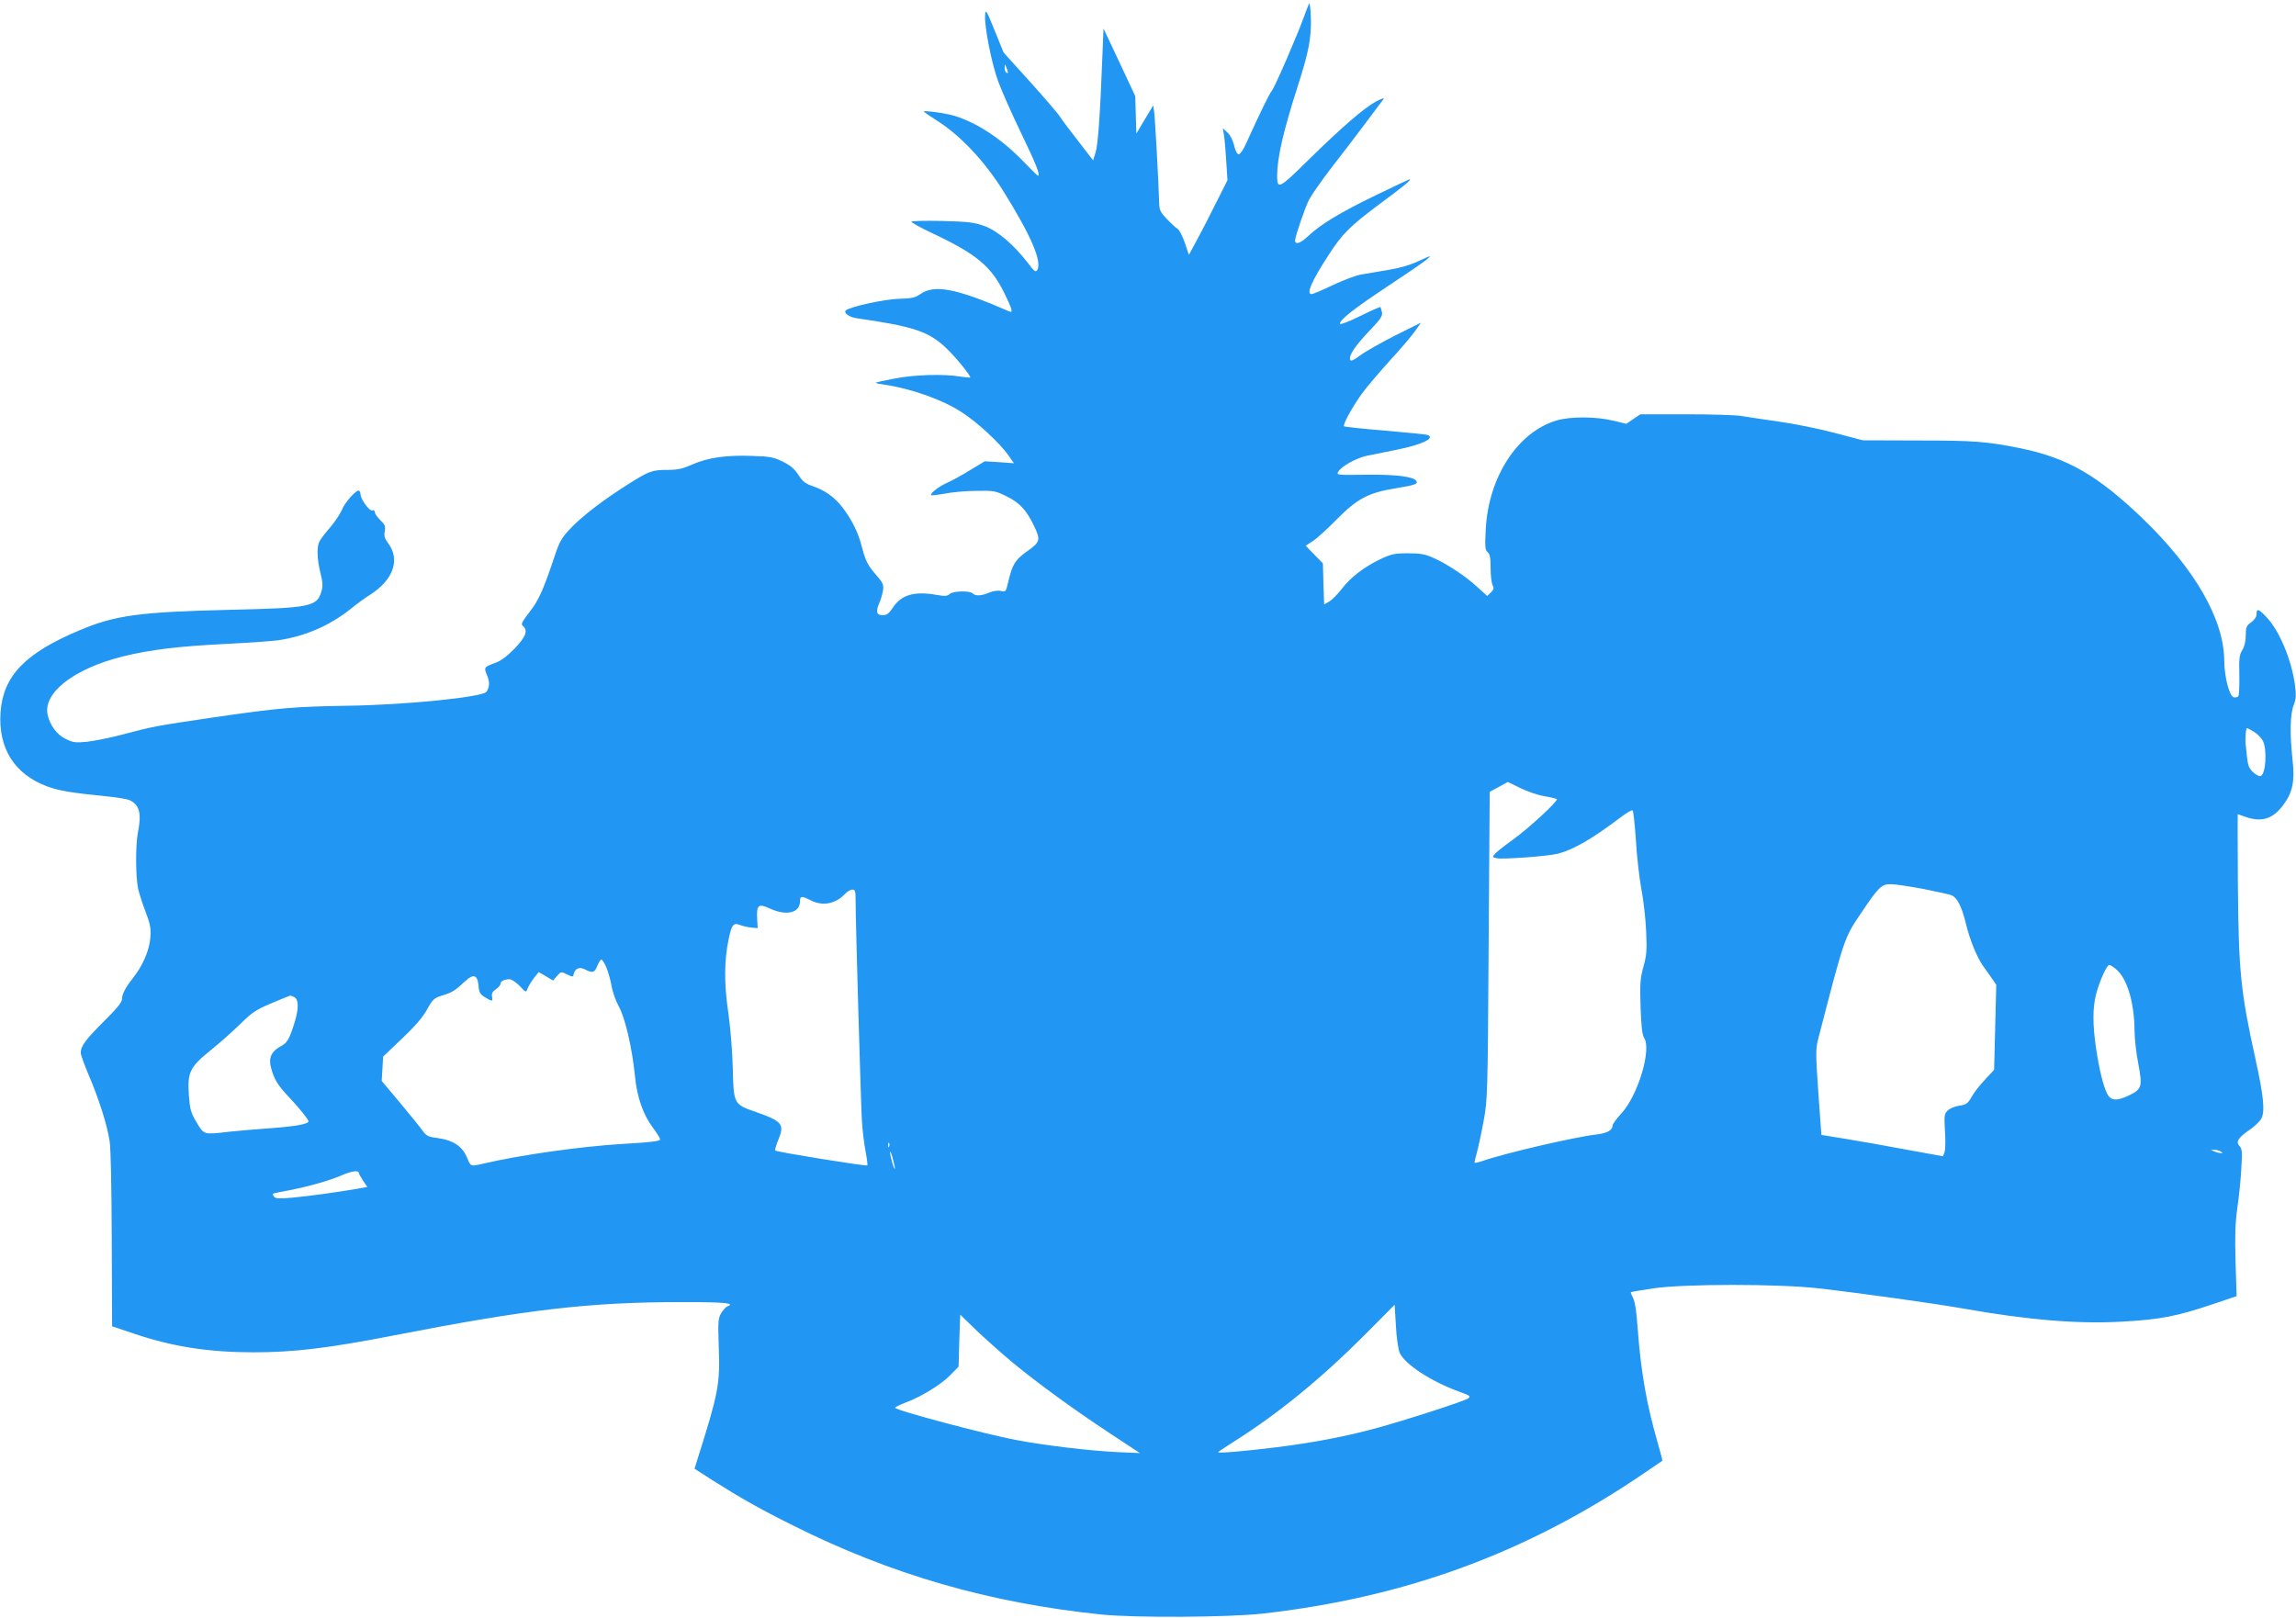 <?xml version="1.0" standalone="no"?>
<!DOCTYPE svg PUBLIC "-//W3C//DTD SVG 20010904//EN"
 "http://www.w3.org/TR/2001/REC-SVG-20010904/DTD/svg10.dtd">
<svg version="1.0" xmlns="http://www.w3.org/2000/svg"
 width="1280pt" height="902pt" viewBox="0 0 1280 902"
 preserveAspectRatio="xMidYMid meet">
<g transform="translate(0,902) scale(0.1,-0.1)"
fill="#2196f3" stroke="none">
<path d="M7298 9000 c-4 -8 -17 -42 -29 -75 -36 -100 -161 -389 -178 -410 -15
-18 -63 -117 -145 -297 -14 -32 -32 -58 -40 -58 -9 0 -19 19 -26 49 -7 29 -22
59 -37 72 l-26 24 6 -35 c4 -19 9 -85 13 -145 l7 -110 -63 -125 c-34 -69 -82
-162 -107 -208 l-45 -83 -23 68 c-13 37 -31 72 -41 78 -10 5 -36 30 -59 54
-37 39 -42 49 -43 95 -3 112 -23 473 -28 505 l-5 33 -47 -78 -47 -79 -3 104
-3 105 -88 188 -89 189 -6 -148 c-13 -340 -25 -501 -38 -542 l-14 -45 -85 110
c-47 60 -92 120 -100 134 -8 13 -81 99 -164 191 l-150 166 -50 123 c-46 114
-50 121 -53 87 -5 -64 36 -272 74 -374 20 -54 78 -185 130 -292 81 -168 106
-231 90 -231 -2 0 -41 39 -87 86 -117 120 -250 208 -374 247 -50 16 -185 34
-175 24 3 -3 41 -29 85 -57 124 -81 254 -220 355 -380 156 -250 220 -396 193
-445 -9 -15 -17 -9 -55 42 -78 100 -166 175 -238 202 -57 21 -87 25 -237 29
-95 2 -173 0 -172 -4 0 -5 52 -34 116 -64 248 -117 329 -185 402 -334 43 -88
50 -112 29 -103 -299 130 -419 153 -499 96 -27 -19 -47 -23 -113 -25 -82 -1
-281 -45 -301 -65 -13 -14 19 -37 59 -43 318 -46 401 -73 499 -165 50 -46 142
-159 136 -166 -2 -1 -26 1 -54 5 -91 16 -255 11 -364 -10 -57 -11 -106 -21
-108 -24 -2 -2 18 -7 44 -10 154 -23 327 -84 437 -156 86 -56 206 -167 255
-235 l34 -48 -82 6 -81 5 -83 -50 c-45 -28 -102 -59 -127 -70 -43 -19 -90 -54
-90 -68 0 -4 33 0 73 7 39 8 119 16 177 16 101 2 108 1 173 -31 73 -36 110
-77 153 -167 36 -76 33 -87 -40 -139 -67 -48 -82 -71 -106 -174 -12 -51 -13
-53 -40 -47 -16 4 -44 0 -65 -9 -44 -19 -77 -20 -92 -5 -17 17 -112 14 -129
-3 -12 -12 -26 -13 -72 -5 -126 22 -197 1 -245 -72 -22 -33 -33 -41 -57 -41
-35 0 -39 21 -16 73 8 18 16 48 19 67 4 30 -2 42 -35 80 -50 57 -62 80 -83
160 -20 80 -54 148 -106 218 -46 60 -99 98 -170 122 -40 14 -55 26 -78 62 -22
34 -44 53 -87 74 -51 25 -71 29 -173 32 -143 5 -243 -9 -332 -48 -54 -24 -82
-30 -138 -30 -85 0 -102 -6 -216 -78 -139 -87 -265 -184 -327 -251 -49 -52
-60 -73 -88 -158 -61 -183 -88 -242 -139 -307 -42 -55 -48 -66 -36 -76 30 -25
17 -60 -46 -126 -42 -43 -76 -69 -108 -80 -63 -23 -64 -25 -46 -69 16 -36 15
-66 -3 -92 -19 -30 -457 -74 -777 -78 -298 -5 -380 -12 -745 -65 -319 -47
-340 -51 -505 -95 -72 -19 -163 -37 -202 -41 -62 -6 -77 -4 -117 16 -48 23
-87 75 -100 133 -29 123 146 259 419 327 155 38 313 57 580 70 121 6 249 15
285 20 148 21 288 82 400 171 34 28 86 66 115 84 128 82 167 195 99 286 -20
27 -24 41 -19 67 5 28 1 37 -24 61 -17 16 -31 36 -31 45 0 9 -6 13 -14 10 -16
-6 -66 63 -66 90 0 8 -4 17 -8 20 -14 8 -80 -65 -97 -109 -10 -22 -38 -65 -64
-95 -26 -30 -53 -65 -59 -77 -17 -30 -15 -96 4 -176 14 -56 15 -75 5 -107 -24
-82 -63 -90 -506 -100 -505 -12 -644 -30 -843 -115 -303 -127 -424 -254 -439
-456 -14 -200 77 -345 258 -413 67 -25 140 -37 333 -56 61 -6 119 -16 130 -22
54 -27 66 -74 45 -179 -14 -71 -13 -251 1 -314 6 -27 25 -86 42 -130 26 -68
30 -90 26 -145 -6 -71 -42 -154 -98 -225 -41 -52 -60 -88 -60 -117 0 -16 -31
-54 -101 -123 -102 -102 -129 -138 -129 -175 0 -11 20 -66 44 -123 57 -133
103 -278 117 -368 7 -43 11 -258 12 -553 l2 -481 125 -42 c213 -72 415 -103
664 -103 225 0 417 23 786 95 745 145 1088 185 1608 185 236 0 294 -6 247 -24
-8 -3 -23 -19 -34 -37 -17 -28 -19 -46 -14 -188 8 -209 -1 -256 -122 -638
l-13 -42 101 -65 c155 -98 266 -161 447 -251 547 -274 1093 -432 1720 -497
187 -19 707 -16 898 5 800 90 1481 341 2132 786 52 35 96 65 97 66 2 1 -8 40
-22 88 -65 223 -97 406 -115 649 -6 90 -15 149 -25 169 -9 17 -15 32 -13 34 2
2 60 12 128 22 178 25 689 25 915 0 229 -26 646 -84 810 -113 361 -64 640 -87
885 -73 215 12 305 29 517 101 l122 41 -6 191 c-4 145 -2 217 10 301 9 61 19
159 22 218 6 93 5 111 -10 127 -22 24 -8 46 57 91 27 18 57 47 65 63 21 40 12
127 -33 331 -83 376 -94 490 -98 974 -1 215 -2 391 -1 391 2 0 22 -7 45 -15
89 -31 152 -11 210 68 51 69 64 131 51 248 -16 147 -14 256 6 307 14 38 15 55
6 121 -20 136 -85 291 -153 365 -48 52 -60 56 -60 22 0 -16 -11 -32 -30 -46
-27 -19 -30 -27 -30 -72 0 -33 -7 -62 -19 -82 -17 -27 -19 -47 -17 -139 1 -59
-1 -112 -5 -118 -3 -6 -15 -9 -25 -7 -25 4 -53 111 -54 203 -1 232 -164 514
-458 797 -250 239 -416 334 -675 388 -188 38 -259 44 -572 44 l-310 1 -156 41
c-86 23 -225 51 -310 63 -85 12 -178 26 -208 31 -30 6 -170 10 -310 10 l-256
0 -39 -26 -39 -27 -76 18 c-96 23 -237 23 -312 1 -217 -64 -380 -313 -396
-605 -5 -101 -4 -118 11 -130 12 -10 16 -31 16 -88 0 -41 5 -84 11 -95 9 -17
7 -24 -9 -41 l-21 -20 -55 50 c-66 61 -171 130 -246 163 -44 20 -72 25 -140
25 -76 0 -93 -4 -155 -33 -89 -42 -168 -103 -216 -167 -21 -27 -51 -58 -67
-68 l-30 -17 -4 115 -3 114 -48 49 -48 49 41 27 c22 14 82 69 133 121 114 115
175 148 331 173 108 18 122 24 112 40 -15 25 -115 37 -279 35 -161 -2 -167 -2
-157 16 16 30 102 78 161 90 30 6 101 20 159 32 146 29 225 66 178 84 -7 3
-113 13 -236 24 -123 10 -226 21 -229 24 -8 9 42 101 95 176 25 36 97 120 159
189 63 68 127 144 144 169 l31 44 -143 -71 c-78 -40 -166 -89 -195 -111 -38
-28 -54 -35 -57 -25 -9 23 27 77 107 161 64 67 75 84 70 105 -3 14 -7 26 -9
28 -1 2 -53 -21 -114 -51 -67 -33 -111 -49 -111 -42 0 23 78 84 268 210 103
68 201 135 217 149 28 24 24 23 -45 -9 -49 -23 -108 -40 -170 -50 -52 -9 -119
-20 -148 -25 -29 -4 -101 -31 -160 -59 -59 -28 -113 -51 -120 -51 -31 0 -1 71
94 217 77 120 121 163 290 289 134 99 176 134 161 134 -2 0 -87 -40 -188 -89
-198 -96 -309 -163 -379 -230 -40 -38 -70 -47 -70 -22 0 22 54 179 77 226 14
27 69 106 122 175 54 69 139 181 191 250 51 69 98 131 104 139 6 7 -13 1 -43
-15 -69 -38 -190 -143 -379 -328 -162 -160 -172 -164 -172 -86 0 99 34 248
115 500 62 194 76 269 73 380 -2 52 -6 88 -10 80z m-1679 -383 c1 -5 -3 -5 -9
-2 -5 3 -10 16 -9 28 0 21 1 21 9 2 5 -11 9 -24 9 -28z m6948 -3678 c18 -11
40 -34 48 -49 25 -49 17 -186 -12 -197 -8 -3 -27 7 -42 21 -23 22 -29 39 -34
84 -3 31 -6 62 -7 67 -5 21 0 95 6 95 4 0 22 -9 41 -21z m-4091 -313 c39 -19
99 -40 133 -45 35 -6 66 -13 70 -17 9 -10 -164 -169 -249 -229 -42 -30 -84
-63 -94 -74 -18 -20 -18 -20 7 -26 31 -8 287 11 342 25 88 23 190 82 350 203
33 25 63 43 67 38 4 -4 12 -79 18 -166 5 -88 19 -209 30 -270 12 -60 24 -166
27 -235 5 -107 3 -136 -15 -200 -18 -65 -20 -95 -16 -225 4 -108 9 -156 20
-172 42 -66 -34 -319 -126 -420 -28 -30 -50 -61 -50 -68 0 -26 -29 -43 -87
-50 -133 -16 -518 -106 -640 -149 -24 -8 -43 -12 -43 -8 0 4 7 32 15 62 8 30
25 109 37 175 21 115 22 153 27 975 l6 855 50 27 c28 15 50 28 51 28 0 0 32
-16 70 -34z m2244 -562 c74 -15 145 -30 158 -35 33 -13 57 -60 81 -156 22 -93
63 -192 96 -238 12 -17 34 -47 48 -68 l26 -38 -6 -237 -6 -237 -51 -55 c-29
-30 -63 -74 -75 -97 -21 -36 -29 -42 -68 -48 -24 -3 -54 -16 -65 -27 -19 -19
-20 -29 -15 -114 4 -52 2 -105 -2 -118 l-9 -23 -204 37 c-112 21 -264 48 -338
60 l-136 22 -17 237 c-15 215 -15 243 -1 297 146 565 146 564 234 695 104 155
118 169 171 169 24 0 105 -12 179 -26z m-5950 -72 c0 -111 29 -1120 35 -1220
3 -51 12 -127 20 -169 8 -42 13 -79 10 -81 -5 -6 -506 75 -513 83 -3 3 5 30
17 60 36 87 23 103 -128 156 -121 42 -121 43 -126 247 -2 90 -13 221 -25 307
-24 162 -23 291 3 413 17 78 26 89 64 74 15 -6 44 -12 63 -14 l34 -3 -3 53
c-4 77 8 86 72 56 91 -42 167 -24 167 41 0 30 9 31 60 5 66 -34 138 -20 191
36 12 13 31 24 41 24 16 0 18 -9 18 -68z m-1390 -365 c10 -23 23 -69 29 -102
5 -33 24 -86 41 -117 36 -65 75 -236 90 -389 11 -116 46 -215 100 -287 22 -29
40 -58 40 -65 0 -10 -50 -16 -207 -25 -233 -14 -570 -61 -783 -111 -65 -15
-66 -15 -83 27 -29 72 -78 105 -176 118 -42 5 -55 12 -74 38 -12 17 -68 87
-125 155 l-104 124 4 68 4 68 104 99 c72 68 116 119 140 162 32 58 39 65 87
80 57 18 69 26 126 79 47 44 70 36 75 -28 3 -35 9 -45 35 -61 41 -25 45 -25
40 3 -3 17 2 28 21 41 14 9 26 23 26 30 0 15 21 26 51 26 11 0 36 -17 56 -37
35 -38 36 -38 44 -15 5 13 21 39 35 58 l27 34 40 -23 40 -24 22 25 c22 25 23
26 56 9 32 -15 34 -15 37 1 7 32 32 43 63 27 42 -22 54 -19 69 20 8 19 18 35
22 35 5 0 18 -19 28 -43z m8418 -12 c61 -51 101 -186 102 -344 0 -41 9 -123
21 -183 24 -128 20 -141 -55 -177 -68 -32 -100 -28 -120 13 -22 47 -43 133
-61 253 -19 131 -19 223 0 298 19 73 60 165 74 165 5 0 23 -11 39 -25z
m-10157 -155 c25 -14 25 -65 0 -145 -29 -92 -40 -110 -78 -130 -50 -27 -67
-64 -52 -118 17 -65 37 -97 98 -162 57 -60 111 -127 111 -137 0 -15 -70 -28
-206 -38 -83 -6 -188 -15 -235 -20 -146 -17 -141 -18 -183 52 -32 54 -37 72
-43 150 -9 129 5 158 120 251 51 41 126 108 167 148 66 65 87 79 175 116 55
23 101 42 103 42 2 1 12 -4 23 -9z m3316 -832 c-3 -8 -6 -5 -6 6 -1 11 2 17 5
13 3 -3 4 -12 1 -19z m32 -123 c-2 -17 -27 69 -27 90 0 11 6 -2 14 -30 7 -27
13 -54 13 -60z m7391 95 c13 -9 13 -10 0 -9 -8 0 -24 4 -35 9 l-20 9 20 0 c11
0 27 -4 35 -9z m-10380 -119 c0 -4 11 -24 24 -44 l24 -35 -61 -11 c-111 -19
-270 -41 -360 -49 -69 -6 -90 -5 -99 5 -6 8 -9 15 -7 17 2 2 44 11 94 20 108
21 234 57 295 85 48 21 90 27 90 12z m5803 -1003 c27 -64 177 -162 336 -219
56 -20 61 -24 46 -36 -23 -16 -347 -121 -520 -168 -162 -44 -345 -79 -545
-104 -185 -23 -337 -36 -329 -27 3 3 50 34 105 69 234 149 474 345 709 581
l170 171 7 -116 c3 -65 13 -132 21 -151z m-2153 -59 c140 -115 335 -257 538
-391 l167 -110 -135 6 c-152 8 -391 36 -555 67 -171 32 -675 166 -675 180 0 3
27 17 59 29 87 32 199 101 250 154 l45 46 4 145 5 145 96 -93 c53 -50 144
-131 201 -178z"/>
</g>
</svg>
